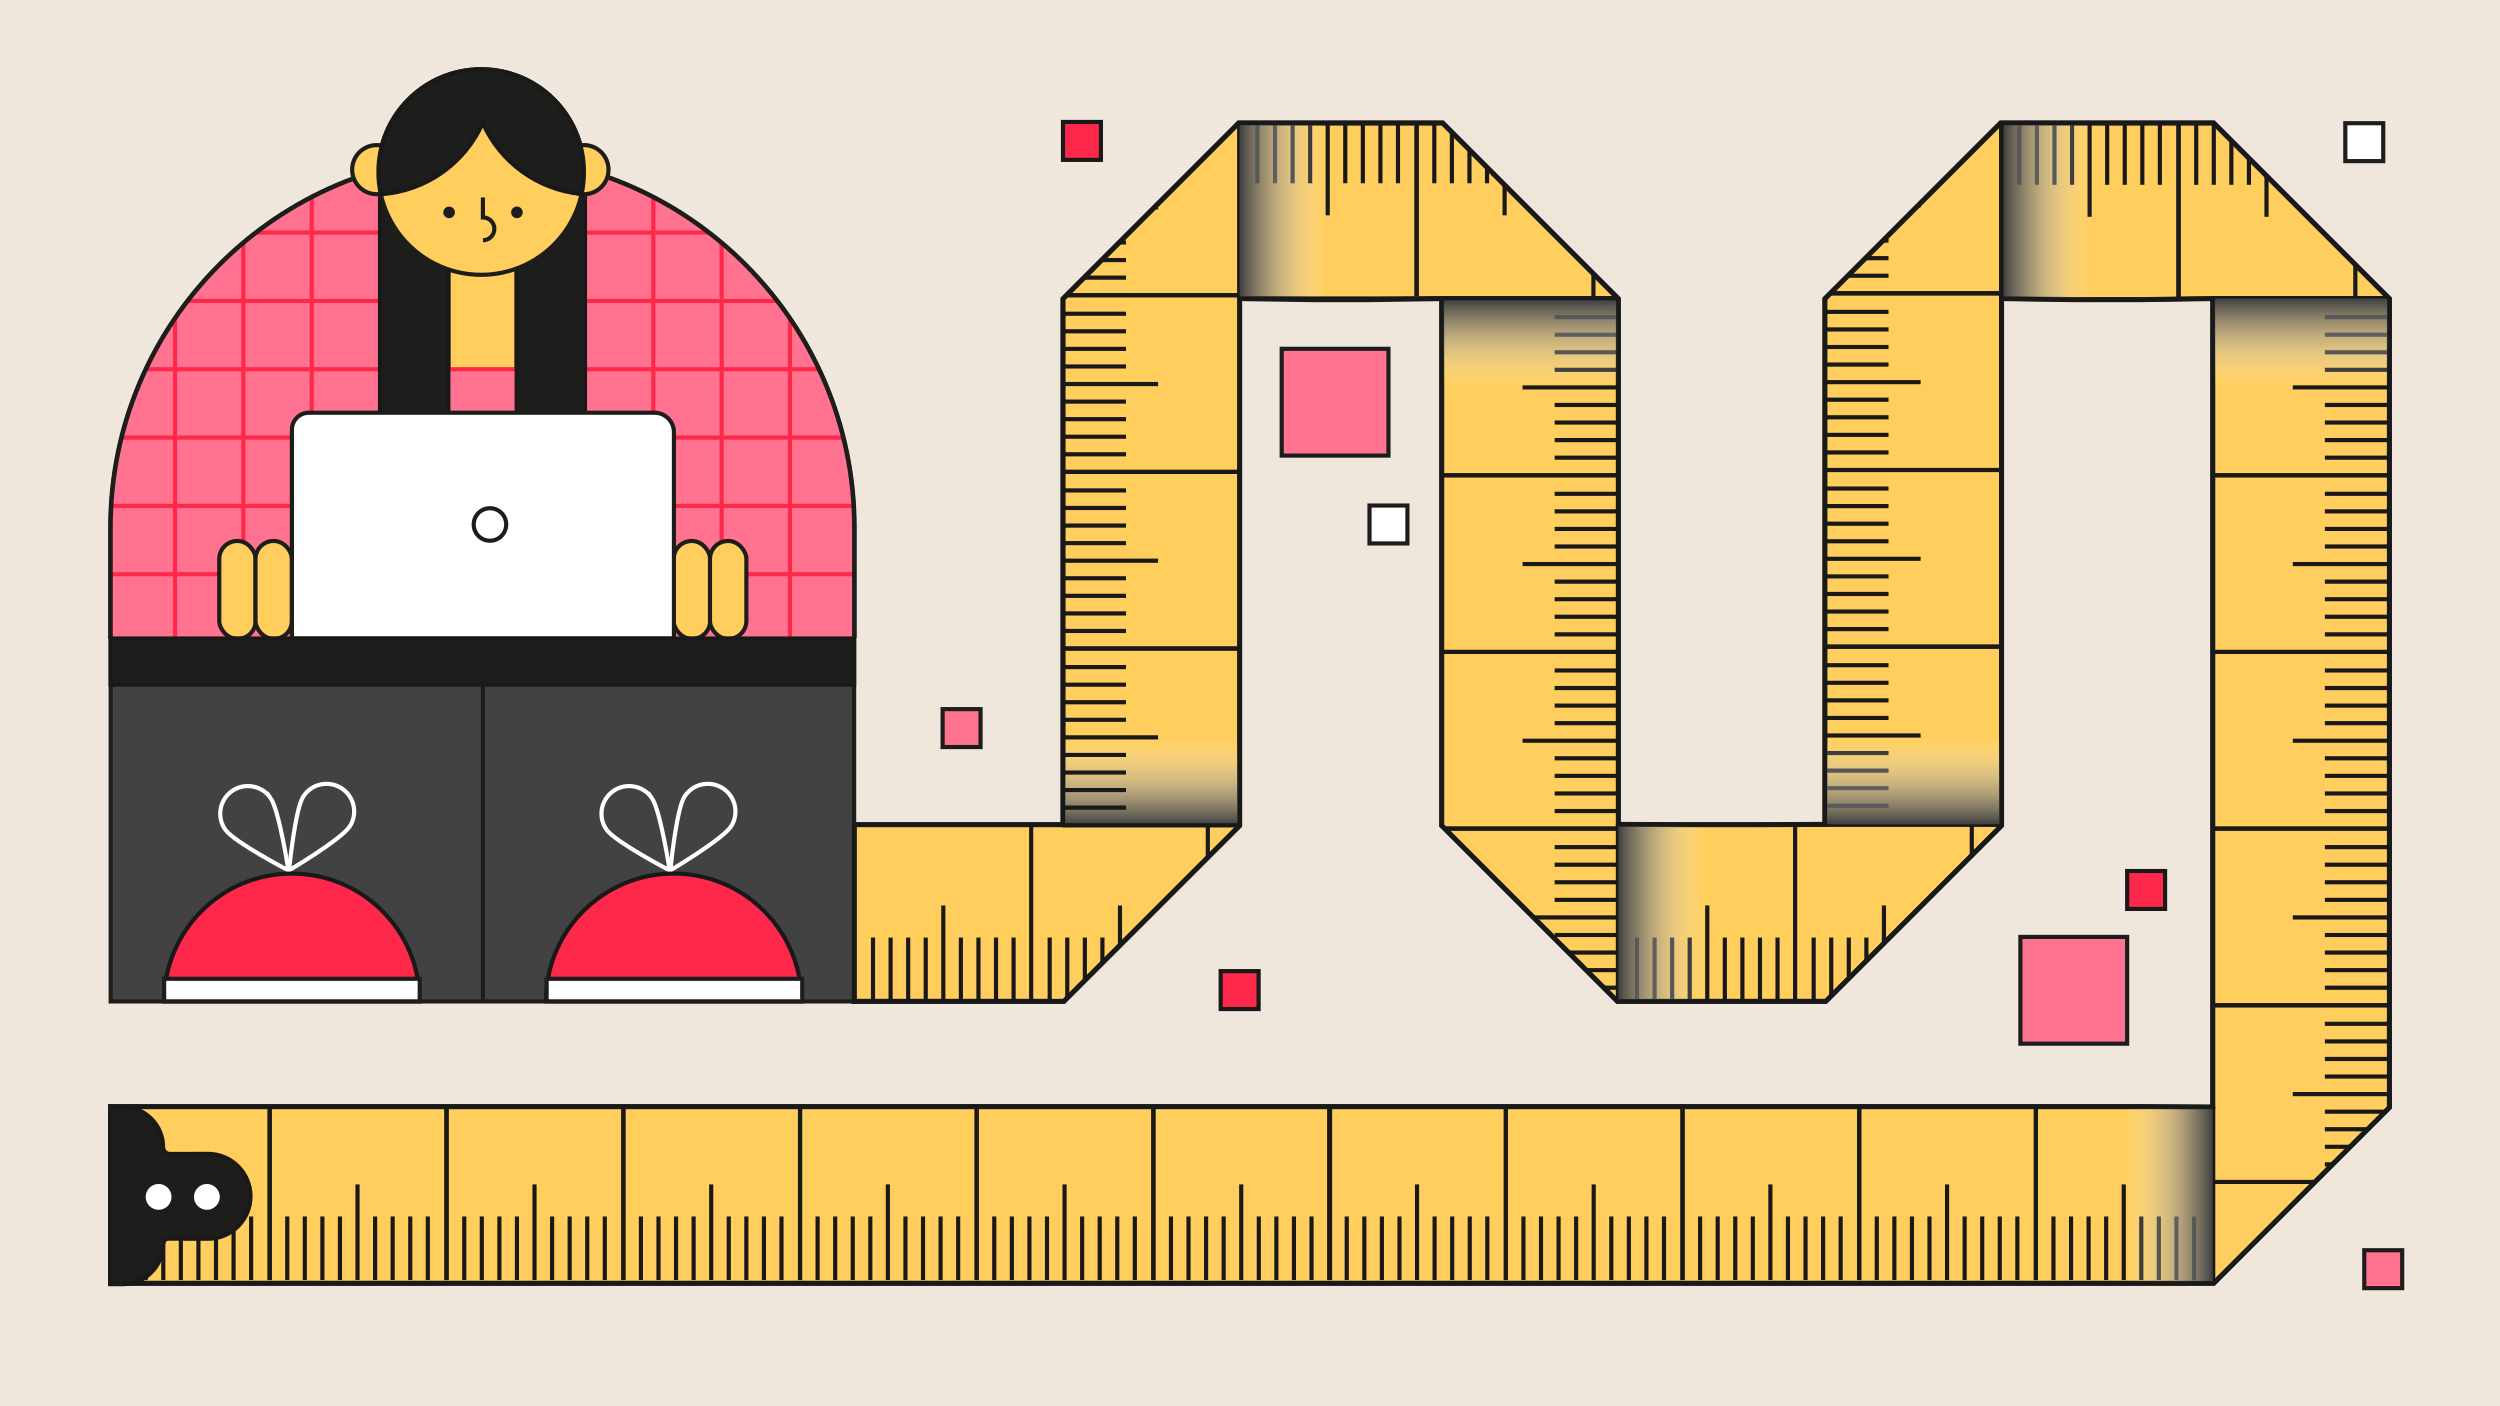 <?xml version="1.0" encoding="UTF-8"?>
<svg xmlns="http://www.w3.org/2000/svg" xmlns:xlink="http://www.w3.org/1999/xlink" viewBox="0 0 1200 675">
  <rect x="0" y="0" width="1200" height="675" fill="#333333" stroke="none"/>
  <defs>
    <style>.cls-1{clip-path:url(#clippath);}.cls-2,.cls-3,.cls-4{fill:#ff7390;}.cls-5,.cls-6{fill:#1d1d1b;}.cls-3,.cls-7,.cls-8,.cls-9,.cls-10,.cls-4,.cls-6,.cls-11,.cls-12,.cls-13,.cls-14,.cls-15,.cls-16,.cls-17,.cls-18,.cls-19,.cls-20{stroke-miterlimit:10;}.cls-3,.cls-7,.cls-8,.cls-9,.cls-10,.cls-4,.cls-6,.cls-11,.cls-15,.cls-16,.cls-17,.cls-18{stroke-width:2px;}.cls-3,.cls-7,.cls-8,.cls-9,.cls-11,.cls-12,.cls-13,.cls-14,.cls-15,.cls-20{stroke:#1d1d1b;}.cls-7,.cls-12,.cls-14{fill:#fff;}.cls-8{fill:#efe7db;}.cls-9,.cls-13{fill:#ffce5c;}.cls-10{fill:#fe284a;}.cls-10,.cls-6,.cls-16,.cls-19{stroke:#191919;}.cls-4,.cls-18{stroke:#fe284a;}.cls-21{fill:url(#linear-gradient-6);}.cls-21,.cls-22,.cls-23,.cls-24,.cls-25,.cls-26,.cls-27,.cls-28{mix-blend-mode:multiply;}.cls-22{fill:url(#linear-gradient-7);}.cls-23{fill:url(#linear-gradient-5);}.cls-24{fill:url(#linear-gradient-8);}.cls-25{fill:url(#linear-gradient-4);}.cls-26{fill:url(#linear-gradient-2);}.cls-27{fill:url(#linear-gradient-3);}.cls-11{fill:#424242;}.cls-12,.cls-13,.cls-14,.cls-20{stroke-width:2.44px;}.cls-14{stroke-linecap:round;}.cls-29{clip-path:url(#clippath-1);}.cls-15,.cls-16,.cls-17,.cls-18,.cls-19,.cls-20{fill:none;}.cls-17{stroke:#fff;}.cls-19{stroke-width:2.07px;}.cls-28{fill:url(#linear-gradient);}.cls-30{isolation:isolate;}</style>
    <clipPath id="clippath">
      <path class="cls-3" d="m409.99,306.08v-52.93c0-98.38-80.04-178.43-178.43-178.43S53.13,154.77,53.13,253.16v53.44"></path>
    </clipPath>
    <clipPath id="clippath-1">
      <polygon class="cls-19" points="1062.56 615.98 53.08 615.98 53.08 531.18 1027.43 531.18 1062.12 531.38 1062.12 143.31 1027.43 143.82 995.43 143.82 960.74 143.31 960.74 396.29 876.38 480.66 776.38 480.66 692.01 396.29 692.01 143.31 595.03 143.31 595.03 396.29 510.67 480.66 409.93 480.66 409.93 395.85 475.54 395.85 510.23 395.85 510.23 143.39 594.59 59.02 692.45 59.02 776.81 143.39 776.81 395.71 811.5 395.85 841.25 395.85 875.94 395.71 875.94 143.39 960.3 59.02 1062.56 59.02 1146.92 143.39 1146.92 531.61 1062.56 615.98"></polygon>
    </clipPath>
    <linearGradient id="linear-gradient" x1="552.63" y1="395.85" x2="552.63" y2="353.94" gradientUnits="userSpaceOnUse">
      <stop offset="0" stop-color="#424242"></stop>
      <stop offset="1" stop-color="#fff" stop-opacity="0"></stop>
    </linearGradient>
    <linearGradient id="linear-gradient-2" x1="640.14" y1="129.28" x2="640.14" y2="87.37" gradientTransform="translate(-24.15 -6.9)" xlink:href="#linear-gradient"></linearGradient>
    <linearGradient id="linear-gradient-3" x1="556.53" y1="389.71" x2="556.53" y2="347.8" gradientTransform="translate(177.88 -203.63)" xlink:href="#linear-gradient"></linearGradient>
    <linearGradient id="linear-gradient-4" x1="918.34" y1="395.64" x2="918.34" y2="353.73" xlink:href="#linear-gradient"></linearGradient>
    <linearGradient id="linear-gradient-5" x1="639.93" y1="-237.43" x2="639.93" y2="-279.34" gradientTransform="translate(342.77 359.6)" xlink:href="#linear-gradient"></linearGradient>
    <linearGradient id="linear-gradient-6" x1="185.82" y1="390.57" x2="185.82" y2="348.65" gradientTransform="translate(919.31 -205.34)" xlink:href="#linear-gradient"></linearGradient>
    <linearGradient id="linear-gradient-7" x1="976.9" y1="-52.5" x2="976.9" y2="-94.41" gradientTransform="translate(-179.13 511.64)" xlink:href="#linear-gradient"></linearGradient>
    <linearGradient id="linear-gradient-8" x1="1069.33" y1="-317.15" x2="1069.33" y2="-359.07" gradientTransform="translate(-28.17 911.79)" xlink:href="#linear-gradient"></linearGradient>
  </defs>
  <g class="cls-30">
    <g id="Layer_3">
      <rect class="cls-8" x="-12.2" y="-5.66" width="1220.1" height="692.09"></rect>
    </g>
    <g id="Layer_4">
      <g>
        <polygon class="cls-13" points="1062.56 615.98 53.08 615.98 53.08 531.18 1027.43 531.18 1062.12 531.38 1062.12 143.31 1027.43 143.82 995.43 143.82 960.74 143.31 960.74 396.29 876.38 480.66 776.38 480.66 692.01 396.29 692.01 143.31 657.32 143.82 629.72 143.82 595.03 143.31 595.03 396.29 510.67 480.66 409.93 480.66 409.93 395.85 475.54 395.85 510.23 395.85 510.23 143.39 594.59 59.02 692.45 59.02 776.81 143.39 776.81 395.71 811.5 395.85 841.25 395.85 875.94 395.71 875.94 143.39 960.3 59.02 1062.56 59.02 1146.92 143.39 1146.92 531.61 1062.56 615.98"></polygon>
        <line class="cls-12" x1="510.23" y1="395.85" x2="595.03" y2="395.85"></line>
        <line class="cls-20" x1="595.03" y1="143.31" x2="595.03" y2="59.02"></line>
        <line class="cls-20" x1="692.01" y1="143.31" x2="776.81" y2="143.31"></line>
        <line class="cls-20" x1="776.81" y1="395.71" x2="776.81" y2="480.66"></line>
        <line class="cls-20" x1="875.94" y1="395.71" x2="960.74" y2="395.71"></line>
        <line class="cls-20" x1="960.74" y1="143.31" x2="960.74" y2="59.02"></line>
        <line class="cls-20" x1="1062.12" y1="143.31" x2="1146.92" y2="143.31"></line>
        <line class="cls-20" x1="1062.12" y1="531.38" x2="1062.12" y2="615.98"></line>
      </g>
      <path class="cls-12" d="m409.99,306.08v-52.93c0-98.38-80.04-178.43-178.43-178.43S53.13,154.77,53.13,253.16v53.44"></path>
      <g>
        <path class="cls-2" d="m409.99,306.08v-52.93c0-98.38-80.04-178.43-178.43-178.43S53.13,154.77,53.13,253.16v53.44"></path>
        <g class="cls-1">
          <g>
            <line class="cls-18" x1="510.36" y1="616.18" x2="510.36" y2="-64.94"></line>
            <line class="cls-18" x1="477.57" y1="616.18" x2="477.57" y2="-64.94"></line>
            <line class="cls-18" x1="444.77" y1="616.18" x2="444.77" y2="-64.94"></line>
            <line class="cls-18" x1="411.98" y1="616.18" x2="411.98" y2="-64.94"></line>
            <line class="cls-18" x1="379.18" y1="616.18" x2="379.18" y2="-64.94"></line>
            <line class="cls-18" x1="346.39" y1="616.18" x2="346.39" y2="-64.94"></line>
            <line class="cls-18" x1="313.59" y1="616.18" x2="313.59" y2="-64.94"></line>
            <line class="cls-18" x1="280.8" y1="616.18" x2="280.8" y2="-64.94"></line>
            <line class="cls-18" x1="248" y1="616.18" x2="248" y2="-64.94"></line>
            <line class="cls-18" x1="215.21" y1="616.18" x2="215.21" y2="-64.94"></line>
            <line class="cls-18" x1="182.41" y1="616.18" x2="182.41" y2="-64.94"></line>
            <line class="cls-18" x1="149.62" y1="616.18" x2="149.62" y2="-64.94"></line>
            <line class="cls-18" x1="116.82" y1="616.18" x2="116.82" y2="-64.94"></line>
            <line class="cls-18" x1="84.03" y1="616.18" x2="84.03" y2="-64.94"></line>
            <line class="cls-18" x1="51.23" y1="616.18" x2="51.23" y2="-64.94"></line>
            <line class="cls-18" x1="18.44" y1="616.18" x2="18.44" y2="-64.94"></line>
            <line class="cls-18" x1="543.16" y1="616.18" x2="543.16" y2="-64.94"></line>
            <line class="cls-18" x1="-59.76" y1="505.18" x2="621.36" y2="505.18"></line>
            <line class="cls-18" x1="-59.76" y1="472.39" x2="621.36" y2="472.39"></line>
            <line class="cls-18" x1="-59.76" y1="439.59" x2="621.36" y2="439.59"></line>
            <line class="cls-18" x1="-59.76" y1="406.8" x2="621.36" y2="406.8"></line>
            <line class="cls-18" x1="-59.76" y1="374" x2="621.36" y2="374"></line>
            <line class="cls-18" x1="-59.76" y1="341.21" x2="621.36" y2="341.21"></line>
            <line class="cls-18" x1="-59.76" y1="308.41" x2="621.36" y2="308.41"></line>
            <line class="cls-18" x1="-59.76" y1="275.62" x2="621.36" y2="275.62"></line>
            <line class="cls-18" x1="-59.76" y1="242.82" x2="621.36" y2="242.82"></line>
            <line class="cls-18" x1="-59.76" y1="210.03" x2="621.36" y2="210.03"></line>
            <line class="cls-18" x1="-59.76" y1="177.23" x2="621.36" y2="177.23"></line>
            <line class="cls-18" x1="-59.76" y1="144.44" x2="621.36" y2="144.44"></line>
            <line class="cls-18" x1="-59.76" y1="111.64" x2="621.36" y2="111.64"></line>
            <line class="cls-18" x1="-59.76" y1="78.85" x2="621.36" y2="78.85"></line>
            <line class="cls-18" x1="-59.76" y1="46.05" x2="621.36" y2="46.05"></line>
            <line class="cls-18" x1="-59.76" y1="13.26" x2="621.36" y2="13.26"></line>
            <line class="cls-18" x1="-59.76" y1="537.98" x2="621.36" y2="537.98"></line>
          </g>
        </g>
        <path class="cls-15" d="m409.99,306.08v-52.93c0-98.38-80.04-178.43-178.43-178.43S53.13,154.77,53.13,253.16v53.44"></path>
      </g>
      <rect class="cls-9" x="105.24" y="259.67" width="17.47" height="47" rx="8.64" ry="8.64"></rect>
      <rect class="cls-9" x="122.65" y="259.67" width="17.47" height="47" rx="8.64" ry="8.64"></rect>
      <rect class="cls-14" x="143.33" y="259.67" width="17.47" height="47" rx="8.64" ry="8.64"></rect>
      <rect class="cls-14" x="160.74" y="259.67" width="17.47" height="47" rx="8.64" ry="8.64"></rect>
      <g>
        <rect class="cls-14" x="288.71" y="259.67" width="17.47" height="47" rx="8.64" ry="8.64"></rect>
        <rect class="cls-14" x="306.25" y="259.67" width="17.47" height="47" rx="8.64" ry="8.64"></rect>
        <rect class="cls-9" x="323.38" y="259.67" width="17.47" height="47" rx="8.64" ry="8.64"></rect>
        <rect class="cls-9" x="340.79" y="259.67" width="17.47" height="47" rx="8.64" ry="8.64"></rect>
      </g>
      <rect class="cls-9" x="215.21" y="110.7" width="32.79" height="86.83"></rect>
      <rect class="cls-4" x="211.46" y="177.23" width="39.01" height="24.68"></rect>
      <rect class="cls-6" x="182.41" y="81.63" width="32.79" height="116.47"></rect>
      <rect class="cls-6" x="248" y="81.63" width="32.79" height="116.47"></rect>
      <g>
        <circle class="cls-9" cx="230.97" cy="82.58" r="49.33"></circle>
        <g>
          <circle class="cls-9" cx="280.29" cy="81.43" r="11.79"></circle>
          <circle class="cls-9" cx="180.83" cy="81.43" r="11.79"></circle>
          <path class="cls-6" d="m230.97,33.25c-27.24,0-49.33,22.08-49.33,49.33,0,3.65.4,7.21,1.15,10.64,21.9-1.45,40.46-15.11,48.94-34.23,8.28,18.69,26.19,32.15,47.43,34.11.74-3.39,1.13-6.91,1.13-10.52,0-27.24-22.08-49.33-49.33-49.33Z"></path>
          <g>
            <circle class="cls-5" cx="215.57" cy="101.94" r="2.79"></circle>
            <circle class="cls-5" cx="248.12" cy="101.94" r="2.79"></circle>
          </g>
          <path class="cls-9" d="m231.8,115.33c3.03,0,5.49-2.46,5.49-5.49s-2.46-5.49-5.49-5.49v-9.58"></path>
        </g>
      </g>
      <path class="cls-7" d="m148.23,198.11h165.93c5.14,0,9.32,4.18,9.32,9.32v99.12h-183.36v-100.32c0-4.48,3.63-8.11,8.11-8.11Z"></path>
      <circle class="cls-15" cx="235.18" cy="251.75" r="7.8"></circle>
      <rect class="cls-11" x="53.13" y="306.59" width="356.85" height="174.1"></rect>
      <g>
        <g class="cls-29">
          <rect class="cls-28" x="510.23" y="353.94" width="84.8" height="41.91"></rect>
          <g>
            <g>
              <line class="cls-16" x1="546.03" y1="450.02" x2="546.03" y2="480.55"></line>
              <line class="cls-16" x1="579.76" y1="395.81" x2="579.76" y2="480.55"></line>
              <line class="cls-16" x1="503.86" y1="450.02" x2="503.86" y2="480.55"></line>
              <line class="cls-16" x1="512.29" y1="450.02" x2="512.29" y2="480.55"></line>
              <line class="cls-16" x1="520.73" y1="450.02" x2="520.73" y2="480.55"></line>
              <line class="cls-16" x1="529.16" y1="450.02" x2="529.16" y2="480.55"></line>
              <line class="cls-16" x1="537.59" y1="434.62" x2="537.59" y2="480.55"></line>
              <line class="cls-16" x1="554.46" y1="450.02" x2="554.46" y2="480.55"></line>
              <line class="cls-16" x1="562.89" y1="450.02" x2="562.89" y2="480.55"></line>
              <line class="cls-16" x1="571.33" y1="450.02" x2="571.33" y2="480.55"></line>
              <line class="cls-16" x1="494.96" y1="395.81" x2="494.96" y2="480.55"></line>
            </g>
            <g>
              <line class="cls-16" x1="461.22" y1="450.02" x2="461.22" y2="480.55"></line>
              <line class="cls-16" x1="419.05" y1="450.02" x2="419.05" y2="480.55"></line>
              <line class="cls-16" x1="427.49" y1="450.02" x2="427.49" y2="480.55"></line>
              <line class="cls-16" x1="435.92" y1="450.02" x2="435.92" y2="480.55"></line>
              <line class="cls-16" x1="444.35" y1="450.02" x2="444.35" y2="480.55"></line>
              <line class="cls-16" x1="452.79" y1="434.62" x2="452.79" y2="480.55"></line>
              <line class="cls-16" x1="469.66" y1="450.02" x2="469.66" y2="480.55"></line>
              <line class="cls-16" x1="478.09" y1="450.02" x2="478.09" y2="480.55"></line>
              <line class="cls-16" x1="486.52" y1="450.02" x2="486.52" y2="480.55"></line>
              <line class="cls-16" x1="410.15" y1="395.81" x2="410.15" y2="480.55"></line>
            </g>
            <g>
              <line class="cls-16" x1="540.49" y1="362.37" x2="509.96" y2="362.37"></line>
              <line class="cls-16" x1="594.7" y1="396.11" x2="509.96" y2="396.11"></line>
              <line class="cls-16" x1="540.49" y1="320.21" x2="509.96" y2="320.21"></line>
              <line class="cls-16" x1="540.49" y1="328.64" x2="509.96" y2="328.64"></line>
              <line class="cls-16" x1="540.49" y1="337.07" x2="509.96" y2="337.07"></line>
              <line class="cls-16" x1="540.49" y1="345.51" x2="509.96" y2="345.51"></line>
              <line class="cls-16" x1="555.89" y1="353.94" x2="509.96" y2="353.94"></line>
              <line class="cls-16" x1="540.49" y1="370.81" x2="509.96" y2="370.81"></line>
              <line class="cls-16" x1="540.49" y1="379.24" x2="509.96" y2="379.24"></line>
              <line class="cls-16" x1="540.49" y1="387.67" x2="509.96" y2="387.67"></line>
              <line class="cls-16" x1="594.7" y1="311.3" x2="509.96" y2="311.3"></line>
            </g>
            <g>
              <line class="cls-16" x1="540.49" y1="277.57" x2="509.96" y2="277.57"></line>
              <line class="cls-16" x1="594.7" y1="311.3" x2="509.96" y2="311.3"></line>
              <line class="cls-16" x1="540.49" y1="235.4" x2="509.96" y2="235.4"></line>
              <line class="cls-16" x1="540.49" y1="243.83" x2="509.96" y2="243.83"></line>
              <line class="cls-16" x1="540.49" y1="252.27" x2="509.96" y2="252.27"></line>
              <line class="cls-16" x1="540.49" y1="260.7" x2="509.96" y2="260.7"></line>
              <line class="cls-16" x1="555.89" y1="269.14" x2="509.96" y2="269.14"></line>
              <line class="cls-16" x1="540.49" y1="286" x2="509.96" y2="286"></line>
              <line class="cls-16" x1="540.49" y1="294.44" x2="509.96" y2="294.44"></line>
              <line class="cls-16" x1="540.49" y1="302.87" x2="509.96" y2="302.87"></line>
              <line class="cls-16" x1="594.7" y1="226.5" x2="509.96" y2="226.5"></line>
            </g>
            <g>
              <line class="cls-16" x1="540.49" y1="192.76" x2="509.96" y2="192.76"></line>
              <line class="cls-16" x1="594.7" y1="226.5" x2="509.96" y2="226.5"></line>
              <line class="cls-16" x1="540.49" y1="150.6" x2="509.96" y2="150.6"></line>
              <line class="cls-16" x1="540.49" y1="159.03" x2="509.96" y2="159.03"></line>
              <line class="cls-16" x1="540.49" y1="167.46" x2="509.96" y2="167.46"></line>
              <line class="cls-16" x1="540.49" y1="175.9" x2="509.96" y2="175.9"></line>
              <line class="cls-16" x1="555.89" y1="184.33" x2="509.96" y2="184.33"></line>
              <line class="cls-16" x1="540.49" y1="201.2" x2="509.96" y2="201.2"></line>
              <line class="cls-16" x1="540.49" y1="209.63" x2="509.96" y2="209.63"></line>
              <line class="cls-16" x1="540.49" y1="218.07" x2="509.96" y2="218.06"></line>
              <line class="cls-16" x1="594.7" y1="141.69" x2="509.96" y2="141.69"></line>
            </g>
            <g>
              <line class="cls-16" x1="540.49" y1="107.96" x2="509.96" y2="107.96"></line>
              <line class="cls-16" x1="594.7" y1="141.69" x2="509.96" y2="141.69"></line>
              <line class="cls-16" x1="540.49" y1="65.79" x2="509.96" y2="65.79"></line>
              <line class="cls-16" x1="540.49" y1="74.22" x2="509.96" y2="74.22"></line>
              <line class="cls-16" x1="540.49" y1="82.66" x2="509.96" y2="82.66"></line>
              <line class="cls-16" x1="540.49" y1="91.09" x2="509.96" y2="91.09"></line>
              <line class="cls-16" x1="555.89" y1="99.53" x2="509.96" y2="99.53"></line>
              <line class="cls-16" x1="540.49" y1="116.39" x2="509.96" y2="116.39"></line>
              <line class="cls-16" x1="540.49" y1="124.83" x2="509.96" y2="124.83"></line>
              <line class="cls-16" x1="540.49" y1="133.26" x2="509.96" y2="133.26"></line>
              <line class="cls-16" x1="594.7" y1="56.89" x2="509.96" y2="56.89"></line>
            </g>
            <g>
              <line class="cls-16" x1="628.86" y1="87.97" x2="628.86" y2="57.43"></line>
              <line class="cls-16" x1="595.13" y1="142.18" x2="595.13" y2="57.43"></line>
              <line class="cls-16" x1="671.03" y1="87.97" x2="671.03" y2="57.43"></line>
              <line class="cls-16" x1="662.6" y1="87.97" x2="662.6" y2="57.43"></line>
              <line class="cls-16" x1="654.17" y1="87.97" x2="654.17" y2="57.43"></line>
              <line class="cls-16" x1="645.73" y1="87.97" x2="645.73" y2="57.43"></line>
              <line class="cls-16" x1="637.3" y1="103.36" x2="637.3" y2="57.43"></line>
              <line class="cls-16" x1="620.43" y1="87.97" x2="620.43" y2="57.43"></line>
              <line class="cls-16" x1="612" y1="87.97" x2="612" y2="57.43"></line>
              <line class="cls-16" x1="603.56" y1="87.97" x2="603.56" y2="57.43"></line>
              <line class="cls-16" x1="679.93" y1="142.18" x2="679.93" y2="57.43"></line>
            </g>
            <g>
              <line class="cls-16" x1="713.77" y1="87.97" x2="713.77" y2="57.43"></line>
              <line class="cls-16" x1="680.04" y1="142.18" x2="680.04" y2="57.43"></line>
              <line class="cls-16" x1="755.94" y1="87.97" x2="755.94" y2="57.43"></line>
              <line class="cls-16" x1="747.51" y1="87.97" x2="747.51" y2="57.43"></line>
              <line class="cls-16" x1="739.07" y1="87.97" x2="739.07" y2="57.43"></line>
              <line class="cls-16" x1="730.64" y1="87.97" x2="730.64" y2="57.43"></line>
              <line class="cls-16" x1="722.21" y1="103.36" x2="722.21" y2="57.43"></line>
              <line class="cls-16" x1="705.34" y1="87.97" x2="705.34" y2="57.43"></line>
              <line class="cls-16" x1="696.91" y1="87.97" x2="696.91" y2="57.43"></line>
              <line class="cls-16" x1="688.47" y1="87.97" x2="688.47" y2="57.43"></line>
              <line class="cls-16" x1="764.84" y1="142.18" x2="764.84" y2="57.43"></line>
            </g>
            <g>
              <line class="cls-16" x1="746.23" y1="448.8" x2="776.77" y2="448.8"></line>
              <line class="cls-16" x1="692.02" y1="482.53" x2="776.76" y2="482.53"></line>
              <line class="cls-16" x1="746.23" y1="406.63" x2="776.77" y2="406.63"></line>
              <line class="cls-16" x1="746.23" y1="415.06" x2="776.77" y2="415.06"></line>
              <line class="cls-16" x1="746.23" y1="423.49" x2="776.77" y2="423.49"></line>
              <line class="cls-16" x1="746.23" y1="431.93" x2="776.77" y2="431.93"></line>
              <line class="cls-16" x1="730.83" y1="440.36" x2="776.77" y2="440.36"></line>
              <line class="cls-16" x1="746.23" y1="457.23" x2="776.77" y2="457.23"></line>
              <line class="cls-16" x1="746.23" y1="465.66" x2="776.77" y2="465.66"></line>
              <line class="cls-16" x1="746.23" y1="474.1" x2="776.77" y2="474.1"></line>
              <line class="cls-16" x1="692.02" y1="397.73" x2="776.76" y2="397.73"></line>
            </g>
            <g>
              <line class="cls-16" x1="746.23" y1="363.99" x2="776.77" y2="363.99"></line>
              <line class="cls-16" x1="692.02" y1="397.73" x2="776.76" y2="397.73"></line>
              <line class="cls-16" x1="746.23" y1="321.82" x2="776.77" y2="321.82"></line>
              <line class="cls-16" x1="746.23" y1="330.26" x2="776.77" y2="330.26"></line>
              <line class="cls-16" x1="746.23" y1="338.69" x2="776.77" y2="338.69"></line>
              <line class="cls-16" x1="746.23" y1="347.12" x2="776.77" y2="347.12"></line>
              <line class="cls-16" x1="730.83" y1="355.56" x2="776.77" y2="355.56"></line>
              <line class="cls-16" x1="746.23" y1="372.42" x2="776.77" y2="372.42"></line>
              <line class="cls-16" x1="746.23" y1="380.86" x2="776.77" y2="380.86"></line>
              <line class="cls-16" x1="746.23" y1="389.29" x2="776.77" y2="389.29"></line>
              <line class="cls-16" x1="692.02" y1="312.92" x2="776.76" y2="312.92"></line>
            </g>
            <g>
              <line class="cls-16" x1="746.23" y1="279.19" x2="776.77" y2="279.19"></line>
              <line class="cls-16" x1="692.02" y1="312.92" x2="776.76" y2="312.92"></line>
              <line class="cls-16" x1="746.23" y1="237.02" x2="776.77" y2="237.02"></line>
              <line class="cls-16" x1="746.23" y1="245.45" x2="776.77" y2="245.45"></line>
              <line class="cls-16" x1="746.23" y1="253.89" x2="776.77" y2="253.89"></line>
              <line class="cls-16" x1="746.23" y1="262.32" x2="776.77" y2="262.32"></line>
              <line class="cls-16" x1="730.83" y1="270.75" x2="776.77" y2="270.75"></line>
              <line class="cls-16" x1="746.23" y1="287.62" x2="776.77" y2="287.62"></line>
              <line class="cls-16" x1="746.23" y1="296.05" x2="776.77" y2="296.05"></line>
              <line class="cls-16" x1="746.23" y1="304.49" x2="776.77" y2="304.49"></line>
              <line class="cls-16" x1="692.02" y1="228.12" x2="776.76" y2="228.12"></line>
            </g>
            <g>
              <line class="cls-16" x1="746.23" y1="194.38" x2="776.77" y2="194.38"></line>
              <line class="cls-16" x1="692.02" y1="228.12" x2="776.76" y2="228.12"></line>
              <line class="cls-16" x1="746.23" y1="152.21" x2="776.77" y2="152.21"></line>
              <line class="cls-16" x1="746.23" y1="160.65" x2="776.77" y2="160.65"></line>
              <line class="cls-16" x1="746.23" y1="169.08" x2="776.77" y2="169.08"></line>
              <line class="cls-16" x1="746.23" y1="177.51" x2="776.77" y2="177.51"></line>
              <line class="cls-16" x1="730.83" y1="185.95" x2="776.77" y2="185.95"></line>
              <line class="cls-16" x1="746.23" y1="202.81" x2="776.77" y2="202.81"></line>
              <line class="cls-16" x1="746.23" y1="211.25" x2="776.77" y2="211.25"></line>
              <line class="cls-16" x1="746.23" y1="219.68" x2="776.77" y2="219.68"></line>
              <line class="cls-16" x1="692.02" y1="143.31" x2="776.76" y2="143.31"></line>
            </g>
            <g>
              <line class="cls-16" x1="912.73" y1="450.02" x2="912.73" y2="480.55"></line>
              <line class="cls-16" x1="946.46" y1="395.81" x2="946.46" y2="480.55"></line>
              <line class="cls-16" x1="870.56" y1="450.02" x2="870.56" y2="480.55"></line>
              <line class="cls-16" x1="878.99" y1="450.02" x2="878.99" y2="480.55"></line>
              <line class="cls-16" x1="887.42" y1="450.02" x2="887.42" y2="480.55"></line>
              <line class="cls-16" x1="895.86" y1="450.02" x2="895.86" y2="480.55"></line>
              <line class="cls-16" x1="904.29" y1="434.62" x2="904.29" y2="480.55"></line>
              <line class="cls-16" x1="921.16" y1="450.02" x2="921.16" y2="480.55"></line>
              <line class="cls-16" x1="929.59" y1="450.02" x2="929.59" y2="480.55"></line>
              <line class="cls-16" x1="938.03" y1="450.02" x2="938.03" y2="480.55"></line>
              <line class="cls-16" x1="861.66" y1="395.81" x2="861.66" y2="480.55"></line>
            </g>
            <g>
              <line class="cls-16" x1="827.92" y1="450.02" x2="827.92" y2="480.55"></line>
              <line class="cls-16" x1="785.75" y1="450.02" x2="785.75" y2="480.55"></line>
              <line class="cls-16" x1="794.19" y1="450.02" x2="794.19" y2="480.55"></line>
              <line class="cls-16" x1="802.62" y1="450.02" x2="802.62" y2="480.55"></line>
              <line class="cls-16" x1="811.05" y1="450.02" x2="811.05" y2="480.55"></line>
              <line class="cls-16" x1="819.49" y1="434.62" x2="819.49" y2="480.55"></line>
              <line class="cls-16" x1="836.35" y1="450.02" x2="836.35" y2="480.55"></line>
              <line class="cls-16" x1="844.79" y1="450.02" x2="844.79" y2="480.55"></line>
              <line class="cls-16" x1="853.22" y1="450.02" x2="853.22" y2="480.55"></line>
              <line class="cls-16" x1="776.85" y1="395.81" x2="776.85" y2="480.55"></line>
            </g>
            <g>
              <line class="cls-16" x1="906.5" y1="361.47" x2="875.97" y2="361.47"></line>
              <line class="cls-16" x1="960.71" y1="395.21" x2="875.97" y2="395.21"></line>
              <line class="cls-16" x1="906.5" y1="319.3" x2="875.97" y2="319.3"></line>
              <line class="cls-16" x1="906.5" y1="327.74" x2="875.97" y2="327.74"></line>
              <line class="cls-16" x1="906.5" y1="336.17" x2="875.97" y2="336.17"></line>
              <line class="cls-16" x1="906.5" y1="344.6" x2="875.97" y2="344.6"></line>
              <line class="cls-16" x1="921.9" y1="353.04" x2="875.97" y2="353.04"></line>
              <line class="cls-16" x1="906.5" y1="369.9" x2="875.97" y2="369.9"></line>
              <line class="cls-16" x1="906.5" y1="378.34" x2="875.97" y2="378.34"></line>
              <line class="cls-16" x1="906.5" y1="386.77" x2="875.97" y2="386.77"></line>
              <line class="cls-16" x1="960.71" y1="310.4" x2="875.97" y2="310.4"></line>
            </g>
            <g>
              <line class="cls-16" x1="906.5" y1="276.67" x2="875.97" y2="276.67"></line>
              <line class="cls-16" x1="960.71" y1="310.4" x2="875.97" y2="310.4"></line>
              <line class="cls-16" x1="906.5" y1="234.5" x2="875.97" y2="234.5"></line>
              <line class="cls-16" x1="906.5" y1="242.93" x2="875.97" y2="242.93"></line>
              <line class="cls-16" x1="906.5" y1="251.37" x2="875.97" y2="251.37"></line>
              <line class="cls-16" x1="906.5" y1="259.8" x2="875.97" y2="259.8"></line>
              <line class="cls-16" x1="921.9" y1="268.23" x2="875.97" y2="268.23"></line>
              <line class="cls-16" x1="906.5" y1="285.1" x2="875.97" y2="285.1"></line>
              <line class="cls-16" x1="906.5" y1="293.53" x2="875.97" y2="293.53"></line>
              <line class="cls-16" x1="906.5" y1="301.97" x2="875.97" y2="301.97"></line>
              <line class="cls-16" x1="960.71" y1="225.6" x2="875.97" y2="225.6"></line>
            </g>
            <g>
              <line class="cls-16" x1="906.5" y1="191.86" x2="875.97" y2="191.86"></line>
              <line class="cls-16" x1="960.71" y1="225.6" x2="875.97" y2="225.6"></line>
              <line class="cls-16" x1="906.5" y1="149.69" x2="875.97" y2="149.69"></line>
              <line class="cls-16" x1="906.5" y1="158.13" x2="875.97" y2="158.13"></line>
              <line class="cls-16" x1="906.5" y1="166.56" x2="875.97" y2="166.56"></line>
              <line class="cls-16" x1="906.5" y1="174.99" x2="875.97" y2="174.99"></line>
              <line class="cls-16" x1="921.9" y1="183.43" x2="875.97" y2="183.43"></line>
              <line class="cls-16" x1="906.5" y1="200.3" x2="875.97" y2="200.3"></line>
              <line class="cls-16" x1="906.5" y1="208.73" x2="875.97" y2="208.73"></line>
              <line class="cls-16" x1="906.5" y1="217.16" x2="875.97" y2="217.16"></line>
              <line class="cls-16" x1="960.71" y1="140.79" x2="875.97" y2="140.79"></line>
            </g>
            <g>
              <line class="cls-16" x1="906.5" y1="107.06" x2="875.97" y2="107.06"></line>
              <line class="cls-16" x1="960.71" y1="140.79" x2="875.97" y2="140.79"></line>
              <line class="cls-16" x1="906.5" y1="64.89" x2="875.97" y2="64.89"></line>
              <line class="cls-16" x1="906.5" y1="73.32" x2="875.97" y2="73.32"></line>
              <line class="cls-16" x1="906.5" y1="81.76" x2="875.97" y2="81.76"></line>
              <line class="cls-16" x1="906.5" y1="90.19" x2="875.97" y2="90.19"></line>
              <line class="cls-16" x1="921.9" y1="98.62" x2="875.97" y2="98.62"></line>
              <line class="cls-16" x1="906.5" y1="115.49" x2="875.97" y2="115.49"></line>
              <line class="cls-16" x1="906.5" y1="123.92" x2="875.97" y2="123.92"></line>
              <line class="cls-16" x1="906.5" y1="132.36" x2="875.97" y2="132.36"></line>
              <line class="cls-16" x1="960.71" y1="55.99" x2="875.97" y2="55.99"></line>
            </g>
            <g>
              <line class="cls-16" x1="994.58" y1="88.69" x2="994.58" y2="58.15"></line>
              <line class="cls-16" x1="960.84" y1="142.9" x2="960.84" y2="58.16"></line>
              <line class="cls-16" x1="1036.74" y1="88.69" x2="1036.74" y2="58.15"></line>
              <line class="cls-16" x1="1028.31" y1="88.69" x2="1028.31" y2="58.15"></line>
              <line class="cls-16" x1="1019.88" y1="88.69" x2="1019.88" y2="58.15"></line>
              <line class="cls-16" x1="1011.44" y1="88.69" x2="1011.44" y2="58.15"></line>
              <line class="cls-16" x1="1003.01" y1="104.08" x2="1003.01" y2="58.15"></line>
              <line class="cls-16" x1="986.14" y1="88.69" x2="986.14" y2="58.15"></line>
              <line class="cls-16" x1="977.71" y1="88.69" x2="977.71" y2="58.15"></line>
              <line class="cls-16" x1="969.27" y1="88.69" x2="969.27" y2="58.15"></line>
              <line class="cls-16" x1="1045.65" y1="142.9" x2="1045.65" y2="58.16"></line>
            </g>
            <g>
              <line class="cls-16" x1="1079.49" y1="88.69" x2="1079.49" y2="58.15"></line>
              <line class="cls-16" x1="1045.75" y1="142.9" x2="1045.75" y2="58.16"></line>
              <line class="cls-16" x1="1121.65" y1="88.69" x2="1121.65" y2="58.15"></line>
              <line class="cls-16" x1="1113.22" y1="88.69" x2="1113.22" y2="58.15"></line>
              <line class="cls-16" x1="1104.79" y1="88.69" x2="1104.79" y2="58.15"></line>
              <line class="cls-16" x1="1096.35" y1="88.69" x2="1096.35" y2="58.15"></line>
              <line class="cls-16" x1="1087.92" y1="104.08" x2="1087.92" y2="58.15"></line>
              <line class="cls-16" x1="1071.05" y1="88.69" x2="1071.05" y2="58.15"></line>
              <line class="cls-16" x1="1062.62" y1="88.69" x2="1062.62" y2="58.15"></line>
              <line class="cls-16" x1="1054.18" y1="88.69" x2="1054.18" y2="58.15"></line>
              <line class="cls-16" x1="1130.56" y1="142.9" x2="1130.56" y2="58.16"></line>
            </g>
            <g>
              <line class="cls-16" x1="1115.93" y1="448.8" x2="1146.47" y2="448.8"></line>
              <line class="cls-16" x1="1061.72" y1="482.53" x2="1146.47" y2="482.53"></line>
              <line class="cls-16" x1="1115.93" y1="406.63" x2="1146.47" y2="406.63"></line>
              <line class="cls-16" x1="1115.93" y1="415.06" x2="1146.47" y2="415.06"></line>
              <line class="cls-16" x1="1115.93" y1="423.49" x2="1146.47" y2="423.49"></line>
              <line class="cls-16" x1="1115.93" y1="431.93" x2="1146.47" y2="431.93"></line>
              <line class="cls-16" x1="1100.54" y1="440.36" x2="1146.47" y2="440.36"></line>
              <line class="cls-16" x1="1115.93" y1="457.23" x2="1146.47" y2="457.23"></line>
              <line class="cls-16" x1="1115.93" y1="465.66" x2="1146.47" y2="465.66"></line>
              <line class="cls-16" x1="1115.93" y1="474.1" x2="1146.47" y2="474.1"></line>
              <line class="cls-16" x1="1061.72" y1="397.73" x2="1146.47" y2="397.73"></line>
            </g>
            <g>
              <line class="cls-16" x1="1115.93" y1="363.99" x2="1146.47" y2="363.99"></line>
              <line class="cls-16" x1="1061.72" y1="397.73" x2="1146.47" y2="397.73"></line>
              <line class="cls-16" x1="1115.93" y1="321.82" x2="1146.47" y2="321.82"></line>
              <line class="cls-16" x1="1115.93" y1="330.26" x2="1146.47" y2="330.26"></line>
              <line class="cls-16" x1="1115.93" y1="338.69" x2="1146.47" y2="338.69"></line>
              <line class="cls-16" x1="1115.93" y1="347.12" x2="1146.47" y2="347.12"></line>
              <line class="cls-16" x1="1100.54" y1="355.56" x2="1146.47" y2="355.56"></line>
              <line class="cls-16" x1="1115.93" y1="372.42" x2="1146.47" y2="372.42"></line>
              <line class="cls-16" x1="1115.93" y1="380.86" x2="1146.47" y2="380.86"></line>
              <line class="cls-16" x1="1115.93" y1="389.29" x2="1146.47" y2="389.29"></line>
              <line class="cls-16" x1="1061.72" y1="312.92" x2="1146.47" y2="312.92"></line>
            </g>
            <g>
              <line class="cls-16" x1="1115.93" y1="279.19" x2="1146.47" y2="279.19"></line>
              <line class="cls-16" x1="1061.72" y1="312.92" x2="1146.47" y2="312.92"></line>
              <line class="cls-16" x1="1115.93" y1="237.02" x2="1146.47" y2="237.02"></line>
              <line class="cls-16" x1="1115.93" y1="245.45" x2="1146.47" y2="245.45"></line>
              <line class="cls-16" x1="1115.93" y1="253.89" x2="1146.47" y2="253.89"></line>
              <line class="cls-16" x1="1115.93" y1="262.32" x2="1146.47" y2="262.32"></line>
              <line class="cls-16" x1="1100.54" y1="270.75" x2="1146.47" y2="270.75"></line>
              <line class="cls-16" x1="1115.93" y1="287.62" x2="1146.47" y2="287.62"></line>
              <line class="cls-16" x1="1115.93" y1="296.05" x2="1146.47" y2="296.05"></line>
              <line class="cls-16" x1="1115.93" y1="304.49" x2="1146.47" y2="304.49"></line>
              <line class="cls-16" x1="1061.72" y1="228.12" x2="1146.47" y2="228.12"></line>
            </g>
            <g>
              <line class="cls-16" x1="1115.93" y1="194.38" x2="1146.47" y2="194.38"></line>
              <line class="cls-16" x1="1061.72" y1="228.12" x2="1146.47" y2="228.12"></line>
              <line class="cls-16" x1="1115.93" y1="152.21" x2="1146.47" y2="152.21"></line>
              <line class="cls-16" x1="1115.93" y1="160.65" x2="1146.47" y2="160.65"></line>
              <line class="cls-16" x1="1115.93" y1="169.08" x2="1146.47" y2="169.08"></line>
              <line class="cls-16" x1="1115.93" y1="177.51" x2="1146.47" y2="177.51"></line>
              <line class="cls-16" x1="1100.54" y1="185.95" x2="1146.47" y2="185.95"></line>
              <line class="cls-16" x1="1115.93" y1="202.81" x2="1146.47" y2="202.81"></line>
              <line class="cls-16" x1="1115.93" y1="211.25" x2="1146.47" y2="211.25"></line>
              <line class="cls-16" x1="1115.93" y1="219.68" x2="1146.47" y2="219.68"></line>
              <line class="cls-16" x1="1061.72" y1="143.31" x2="1146.47" y2="143.31"></line>
            </g>
            <g>
              <line class="cls-16" x1="1115.93" y1="533.6" x2="1146.47" y2="533.6"></line>
              <line class="cls-16" x1="1061.72" y1="567.33" x2="1146.47" y2="567.33"></line>
              <line class="cls-16" x1="1115.93" y1="491.43" x2="1146.47" y2="491.43"></line>
              <line class="cls-16" x1="1115.93" y1="499.87" x2="1146.47" y2="499.87"></line>
              <line class="cls-16" x1="1115.93" y1="508.3" x2="1146.47" y2="508.3"></line>
              <line class="cls-16" x1="1115.93" y1="516.73" x2="1146.47" y2="516.73"></line>
              <line class="cls-16" x1="1100.54" y1="525.17" x2="1146.47" y2="525.17"></line>
              <line class="cls-16" x1="1115.93" y1="542.03" x2="1146.47" y2="542.03"></line>
              <line class="cls-16" x1="1115.93" y1="550.47" x2="1146.47" y2="550.47"></line>
              <line class="cls-16" x1="1115.93" y1="558.9" x2="1146.47" y2="558.9"></line>
              <line class="cls-16" x1="1061.72" y1="482.53" x2="1146.47" y2="482.53"></line>
            </g>
            <g>
              <line class="cls-16" x1="756.55" y1="583.91" x2="756.55" y2="614.44"></line>
              <line class="cls-16" x1="722.82" y1="529.69" x2="722.82" y2="614.44"></line>
              <line class="cls-16" x1="798.72" y1="583.91" x2="798.72" y2="614.44"></line>
              <line class="cls-16" x1="790.28" y1="583.91" x2="790.28" y2="614.44"></line>
              <line class="cls-16" x1="781.85" y1="583.91" x2="781.85" y2="614.44"></line>
              <line class="cls-16" x1="773.42" y1="583.91" x2="773.42" y2="614.44"></line>
              <line class="cls-16" x1="764.98" y1="568.51" x2="764.98" y2="614.44"></line>
              <line class="cls-16" x1="748.12" y1="583.91" x2="748.12" y2="614.44"></line>
              <line class="cls-16" x1="739.68" y1="583.91" x2="739.68" y2="614.44"></line>
              <line class="cls-16" x1="731.25" y1="583.91" x2="731.25" y2="614.44"></line>
              <line class="cls-16" x1="807.62" y1="529.69" x2="807.62" y2="614.44"></line>
            </g>
            <g>
              <line class="cls-16" x1="841.35" y1="583.91" x2="841.35" y2="614.44"></line>
              <line class="cls-16" x1="807.62" y1="529.69" x2="807.62" y2="614.44"></line>
              <line class="cls-16" x1="883.52" y1="583.91" x2="883.52" y2="614.44"></line>
              <line class="cls-16" x1="875.09" y1="583.91" x2="875.09" y2="614.44"></line>
              <line class="cls-16" x1="866.66" y1="583.91" x2="866.66" y2="614.44"></line>
              <line class="cls-16" x1="858.22" y1="583.91" x2="858.22" y2="614.44"></line>
              <line class="cls-16" x1="849.79" y1="568.51" x2="849.79" y2="614.44"></line>
              <line class="cls-16" x1="832.92" y1="583.91" x2="832.92" y2="614.44"></line>
              <line class="cls-16" x1="824.49" y1="583.91" x2="824.49" y2="614.44"></line>
              <line class="cls-16" x1="816.05" y1="583.91" x2="816.05" y2="614.44"></line>
              <line class="cls-16" x1="892.42" y1="529.69" x2="892.42" y2="614.44"></line>
            </g>
            <g>
              <line class="cls-16" x1="926.16" y1="583.91" x2="926.16" y2="614.44"></line>
              <line class="cls-16" x1="892.42" y1="529.69" x2="892.42" y2="614.44"></line>
              <line class="cls-16" x1="968.33" y1="583.91" x2="968.33" y2="614.44"></line>
              <line class="cls-16" x1="959.89" y1="583.91" x2="959.89" y2="614.44"></line>
              <line class="cls-16" x1="951.46" y1="583.91" x2="951.46" y2="614.44"></line>
              <line class="cls-16" x1="943.03" y1="583.91" x2="943.03" y2="614.44"></line>
              <line class="cls-16" x1="934.59" y1="568.51" x2="934.59" y2="614.44"></line>
              <line class="cls-16" x1="917.73" y1="583.91" x2="917.73" y2="614.44"></line>
              <line class="cls-16" x1="909.29" y1="583.91" x2="909.29" y2="614.44"></line>
              <line class="cls-16" x1="900.86" y1="583.91" x2="900.86" y2="614.44"></line>
              <line class="cls-16" x1="977.23" y1="529.69" x2="977.23" y2="614.44"></line>
            </g>
            <g>
              <line class="cls-16" x1="1010.96" y1="583.91" x2="1010.96" y2="614.44"></line>
              <line class="cls-16" x1="977.23" y1="529.69" x2="977.23" y2="614.44"></line>
              <line class="cls-16" x1="1053.13" y1="583.91" x2="1053.13" y2="614.44"></line>
              <line class="cls-16" x1="1044.7" y1="583.91" x2="1044.7" y2="614.44"></line>
              <line class="cls-16" x1="1036.26" y1="583.91" x2="1036.26" y2="614.44"></line>
              <line class="cls-16" x1="1027.83" y1="583.91" x2="1027.83" y2="614.44"></line>
              <line class="cls-16" x1="1019.4" y1="568.51" x2="1019.4" y2="614.44"></line>
              <line class="cls-16" x1="1002.53" y1="583.91" x2="1002.53" y2="614.44"></line>
              <line class="cls-16" x1="994.1" y1="583.91" x2="994.1" y2="614.44"></line>
              <line class="cls-16" x1="985.66" y1="583.91" x2="985.66" y2="614.44"></line>
              <line class="cls-16" x1="1062.03" y1="529.69" x2="1062.03" y2="614.44"></line>
            </g>
            <g>
              <line class="cls-16" x1="671.75" y1="583.91" x2="671.75" y2="614.44"></line>
              <line class="cls-16" x1="638.01" y1="529.69" x2="638.01" y2="614.44"></line>
              <line class="cls-16" x1="713.91" y1="583.91" x2="713.91" y2="614.44"></line>
              <line class="cls-16" x1="705.48" y1="583.91" x2="705.48" y2="614.44"></line>
              <line class="cls-16" x1="697.05" y1="583.91" x2="697.05" y2="614.44"></line>
              <line class="cls-16" x1="688.61" y1="583.91" x2="688.61" y2="614.44"></line>
              <line class="cls-16" x1="680.18" y1="568.51" x2="680.18" y2="614.44"></line>
              <line class="cls-16" x1="663.31" y1="583.91" x2="663.31" y2="614.44"></line>
              <line class="cls-16" x1="654.88" y1="583.91" x2="654.88" y2="614.44"></line>
              <line class="cls-16" x1="646.44" y1="583.91" x2="646.44" y2="614.44"></line>
              <line class="cls-16" x1="722.82" y1="529.69" x2="722.82" y2="614.44"></line>
            </g>
            <g>
              <line class="cls-16" x1="332.94" y1="583.91" x2="332.94" y2="614.44"></line>
              <line class="cls-16" x1="299.21" y1="529.69" x2="299.21" y2="614.44"></line>
              <line class="cls-16" x1="375.11" y1="583.91" x2="375.11" y2="614.44"></line>
              <line class="cls-16" x1="366.68" y1="583.91" x2="366.68" y2="614.44"></line>
              <line class="cls-16" x1="358.25" y1="583.91" x2="358.25" y2="614.44"></line>
              <line class="cls-16" x1="349.81" y1="583.91" x2="349.81" y2="614.44"></line>
              <line class="cls-16" x1="341.38" y1="568.51" x2="341.38" y2="614.44"></line>
              <line class="cls-16" x1="324.51" y1="583.91" x2="324.51" y2="614.44"></line>
              <line class="cls-16" x1="316.08" y1="583.91" x2="316.08" y2="614.44"></line>
              <line class="cls-16" x1="307.64" y1="583.91" x2="307.64" y2="614.44"></line>
              <line class="cls-16" x1="384.02" y1="529.69" x2="384.02" y2="614.44"></line>
            </g>
            <g>
              <line class="cls-16" x1="417.75" y1="583.91" x2="417.75" y2="614.44"></line>
              <line class="cls-16" x1="384.02" y1="529.69" x2="384.02" y2="614.44"></line>
              <line class="cls-16" x1="459.92" y1="583.91" x2="459.92" y2="614.44"></line>
              <line class="cls-16" x1="451.48" y1="583.91" x2="451.48" y2="614.44"></line>
              <line class="cls-16" x1="443.05" y1="583.91" x2="443.05" y2="614.44"></line>
              <line class="cls-16" x1="434.62" y1="583.91" x2="434.62" y2="614.44"></line>
              <line class="cls-16" x1="426.18" y1="568.51" x2="426.18" y2="614.44"></line>
              <line class="cls-16" x1="409.32" y1="583.91" x2="409.32" y2="614.44"></line>
              <line class="cls-16" x1="400.88" y1="583.91" x2="400.88" y2="614.44"></line>
              <line class="cls-16" x1="392.45" y1="583.91" x2="392.45" y2="614.44"></line>
              <line class="cls-16" x1="468.82" y1="529.69" x2="468.82" y2="614.44"></line>
            </g>
            <g>
              <line class="cls-16" x1="502.55" y1="583.91" x2="502.55" y2="614.44"></line>
              <line class="cls-16" x1="468.82" y1="529.69" x2="468.82" y2="614.44"></line>
              <line class="cls-16" x1="544.72" y1="583.91" x2="544.72" y2="614.44"></line>
              <line class="cls-16" x1="536.29" y1="583.91" x2="536.29" y2="614.44"></line>
              <line class="cls-16" x1="527.86" y1="583.91" x2="527.86" y2="614.44"></line>
              <line class="cls-16" x1="519.42" y1="583.91" x2="519.42" y2="614.44"></line>
              <line class="cls-16" x1="510.99" y1="568.51" x2="510.99" y2="614.44"></line>
              <line class="cls-16" x1="494.12" y1="583.91" x2="494.12" y2="614.44"></line>
              <line class="cls-16" x1="485.69" y1="583.91" x2="485.69" y2="614.44"></line>
              <line class="cls-16" x1="477.25" y1="583.91" x2="477.25" y2="614.44"></line>
              <line class="cls-16" x1="553.62" y1="529.69" x2="553.62" y2="614.44"></line>
            </g>
            <g>
              <line class="cls-16" x1="587.36" y1="583.91" x2="587.36" y2="614.44"></line>
              <line class="cls-16" x1="553.62" y1="529.69" x2="553.62" y2="614.44"></line>
              <line class="cls-16" x1="629.53" y1="583.91" x2="629.53" y2="614.44"></line>
              <line class="cls-16" x1="621.09" y1="583.91" x2="621.09" y2="614.44"></line>
              <line class="cls-16" x1="612.66" y1="583.91" x2="612.66" y2="614.44"></line>
              <line class="cls-16" x1="604.23" y1="583.91" x2="604.23" y2="614.44"></line>
              <line class="cls-16" x1="595.79" y1="568.51" x2="595.79" y2="614.44"></line>
              <line class="cls-16" x1="578.93" y1="583.91" x2="578.93" y2="614.44"></line>
              <line class="cls-16" x1="570.49" y1="583.91" x2="570.49" y2="614.44"></line>
              <line class="cls-16" x1="562.06" y1="583.91" x2="562.06" y2="614.44"></line>
              <line class="cls-16" x1="638.43" y1="529.69" x2="638.43" y2="614.44"></line>
            </g>
            <g>
              <line class="cls-16" x1="248.14" y1="583.91" x2="248.14" y2="614.44"></line>
              <line class="cls-16" x1="214.41" y1="529.69" x2="214.41" y2="614.44"></line>
              <line class="cls-16" x1="290.31" y1="583.91" x2="290.31" y2="614.44"></line>
              <line class="cls-16" x1="281.87" y1="583.91" x2="281.87" y2="614.44"></line>
              <line class="cls-16" x1="273.44" y1="583.91" x2="273.44" y2="614.44"></line>
              <line class="cls-16" x1="265.01" y1="583.91" x2="265.01" y2="614.44"></line>
              <line class="cls-16" x1="256.57" y1="568.51" x2="256.57" y2="614.44"></line>
              <line class="cls-16" x1="239.71" y1="583.91" x2="239.71" y2="614.44"></line>
              <line class="cls-16" x1="231.27" y1="583.91" x2="231.27" y2="614.44"></line>
              <line class="cls-16" x1="222.84" y1="583.91" x2="222.84" y2="614.44"></line>
              <line class="cls-16" x1="299.21" y1="529.69" x2="299.21" y2="614.44"></line>
            </g>
            <g>
              <line class="cls-16" x1="78.38" y1="583.91" x2="78.38" y2="614.44"></line>
              <line class="cls-16" x1="44.64" y1="529.69" x2="44.64" y2="614.44"></line>
              <line class="cls-16" x1="120.54" y1="583.91" x2="120.54" y2="614.44"></line>
              <line class="cls-16" x1="112.11" y1="583.91" x2="112.11" y2="614.44"></line>
              <line class="cls-16" x1="103.68" y1="583.91" x2="103.68" y2="614.44"></line>
              <line class="cls-16" x1="95.24" y1="583.91" x2="95.24" y2="614.44"></line>
              <line class="cls-16" x1="86.81" y1="568.51" x2="86.81" y2="614.44"></line>
              <line class="cls-16" x1="69.94" y1="583.91" x2="69.94" y2="614.44"></line>
              <line class="cls-16" x1="61.51" y1="583.91" x2="61.51" y2="614.44"></line>
              <line class="cls-16" x1="53.08" y1="583.91" x2="53.08" y2="614.44"></line>
              <line class="cls-16" x1="129.45" y1="529.69" x2="129.45" y2="614.44"></line>
            </g>
            <g>
              <line class="cls-16" x1="163.18" y1="583.91" x2="163.18" y2="614.44"></line>
              <line class="cls-16" x1="129.45" y1="529.69" x2="129.45" y2="614.44"></line>
              <line class="cls-16" x1="205.35" y1="583.91" x2="205.35" y2="614.44"></line>
              <line class="cls-16" x1="196.92" y1="583.91" x2="196.92" y2="614.44"></line>
              <line class="cls-16" x1="188.48" y1="583.91" x2="188.48" y2="614.44"></line>
              <line class="cls-16" x1="180.05" y1="583.91" x2="180.05" y2="614.44"></line>
              <line class="cls-16" x1="171.61" y1="568.51" x2="171.61" y2="614.44"></line>
              <line class="cls-16" x1="154.75" y1="583.91" x2="154.75" y2="614.44"></line>
              <line class="cls-16" x1="146.31" y1="583.91" x2="146.31" y2="614.44"></line>
              <line class="cls-16" x1="137.88" y1="583.91" x2="137.88" y2="614.44"></line>
              <line class="cls-16" x1="214.25" y1="529.69" x2="214.25" y2="614.44"></line>
            </g>
          </g>
          <rect class="cls-26" x="573.59" y="80.47" width="84.8" height="41.91" transform="translate(717.41 -514.57) rotate(90)"></rect>
          <rect class="cls-27" x="692.01" y="144.17" width="84.8" height="41.91" transform="translate(1468.82 330.25) rotate(180)"></rect>
          <rect class="cls-25" x="875.94" y="353.73" width="84.8" height="41.91"></rect>
          <rect class="cls-23" x="940.3" y="80.26" width="84.8" height="41.91" transform="translate(1083.91 -881.49) rotate(90)"></rect>
          <rect class="cls-21" x="1062.72" y="143.31" width="84.8" height="41.91" transform="translate(2210.24 328.53) rotate(180)"></rect>
          <rect class="cls-22" x="755.37" y="417.23" width="84.8" height="41.91" transform="translate(1235.95 -359.59) rotate(90)"></rect>
          <rect class="cls-24" x="998.76" y="552.72" width="84.8" height="41.91" transform="translate(467.48 1614.84) rotate(-90)"></rect>
        </g>
        <polygon class="cls-19" points="1062.56 615.98 53.08 615.98 53.08 531.18 1027.43 531.18 1062.12 531.38 1062.12 143.31 1027.43 143.82 995.43 143.82 960.74 143.31 960.74 396.29 876.38 480.66 776.38 480.66 692.01 396.29 692.01 143.31 595.03 143.31 595.03 396.29 510.67 480.66 409.93 480.66 409.93 395.85 475.54 395.85 510.23 395.85 510.23 143.39 594.59 59.02 692.45 59.02 776.81 143.39 776.81 395.71 811.5 395.85 841.25 395.85 875.94 395.71 875.94 143.39 960.3 59.02 1062.56 59.02 1146.92 143.39 1146.92 531.61 1062.56 615.98"></polygon>
      </g>
      <g>
        <path class="cls-6" d="m53.13,616.41h5.9c10.59,0,19.26-8.67,19.26-19.26h0c0-1.44,1.16-2.6,2.6-2.6,5.75.03,18.98.05,18.98.05,11.2,0,20.37-9.16,20.37-20.37s-9.17-20.37-20.37-20.37c0,0-12.24.02-18.28.05-1.82,0-3.3-1.47-3.3-3.29h0c0-10.59-8.67-19.26-19.26-19.26h-5.9v85.03Z"></path>
        <circle class="cls-12" cx="99.3" cy="574.51" r="7.41"></circle>
        <circle class="cls-12" cx="76.13" cy="574.51" r="7.41"></circle>
      </g>
      <line class="cls-11" x1="231.8" y1="480.7" x2="231.8" y2="328.61"></line>
      <rect class="cls-6" x="53.13" y="306.59" width="356.85" height="22.02"></rect>
      <g>
        <path class="cls-17" d="m350.93,396.63c-3.93,6.18-29.17,21.14-29.17,21.14,0,0,2.84-29.2,6.78-35.38,3.93-6.18,12.13-8.01,18.32-4.08,6.18,3.93,8.01,12.13,4.08,18.32Z"></path>
        <path class="cls-17" d="m312.77,382.85c4.26,5.96,8.68,34.96,8.68,34.96,0,0-26.01-13.56-30.27-19.52-4.26-5.96-2.88-14.25,3.08-18.51,5.96-4.26,14.25-2.88,18.51,3.08Z"></path>
      </g>
      <path class="cls-10" d="m262.04,480.66c0-33.88,27.46-61.34,61.34-61.34s61.34,27.46,61.34,61.34"></path>
      <rect class="cls-7" x="262.38" y="469.82" width="122.69" height="10.83"></rect>
      <g>
        <path class="cls-17" d="m167.92,396.63c-3.93,6.18-29.17,21.14-29.17,21.14,0,0,2.84-29.2,6.78-35.38,3.93-6.18,12.13-8.01,18.32-4.08s8.01,12.13,4.08,18.32Z"></path>
        <path class="cls-17" d="m129.77,382.85c4.26,5.96,8.68,34.96,8.68,34.96,0,0-26.01-13.56-30.27-19.52-4.26-5.96-2.88-14.25,3.08-18.51s14.25-2.88,18.51,3.08Z"></path>
      </g>
      <path class="cls-10" d="m78.78,480.66c0-33.88,27.46-61.34,61.34-61.34s61.34,27.46,61.34,61.34"></path>
      <rect class="cls-7" x="78.78" y="469.82" width="122.69" height="10.83"></rect>
      <rect class="cls-3" x="1134.85" y="600.11" width="18.2" height="18.2"></rect>
      <rect class="cls-10" x="1021.04" y="418.08" width="18.2" height="18.2"></rect>
      <rect class="cls-3" x="969.79" y="449.72" width="51.25" height="51.25"></rect>
      <rect class="cls-7" x="1125.75" y="59.14" width="18.2" height="18.2"></rect>
      <rect class="cls-7" x="657.36" y="242.65" width="18.2" height="18.2"></rect>
      <rect class="cls-3" x="615.21" y="167.43" width="51.25" height="51.25"></rect>
      <rect class="cls-10" x="510.23" y="58.54" width="18.2" height="18.2"></rect>
      <rect class="cls-3" x="452.46" y="340.38" width="18.2" height="18.2"></rect>
      <rect class="cls-10" x="585.93" y="466.14" width="18.2" height="18.2"></rect>
    </g>
  </g>
</svg>
